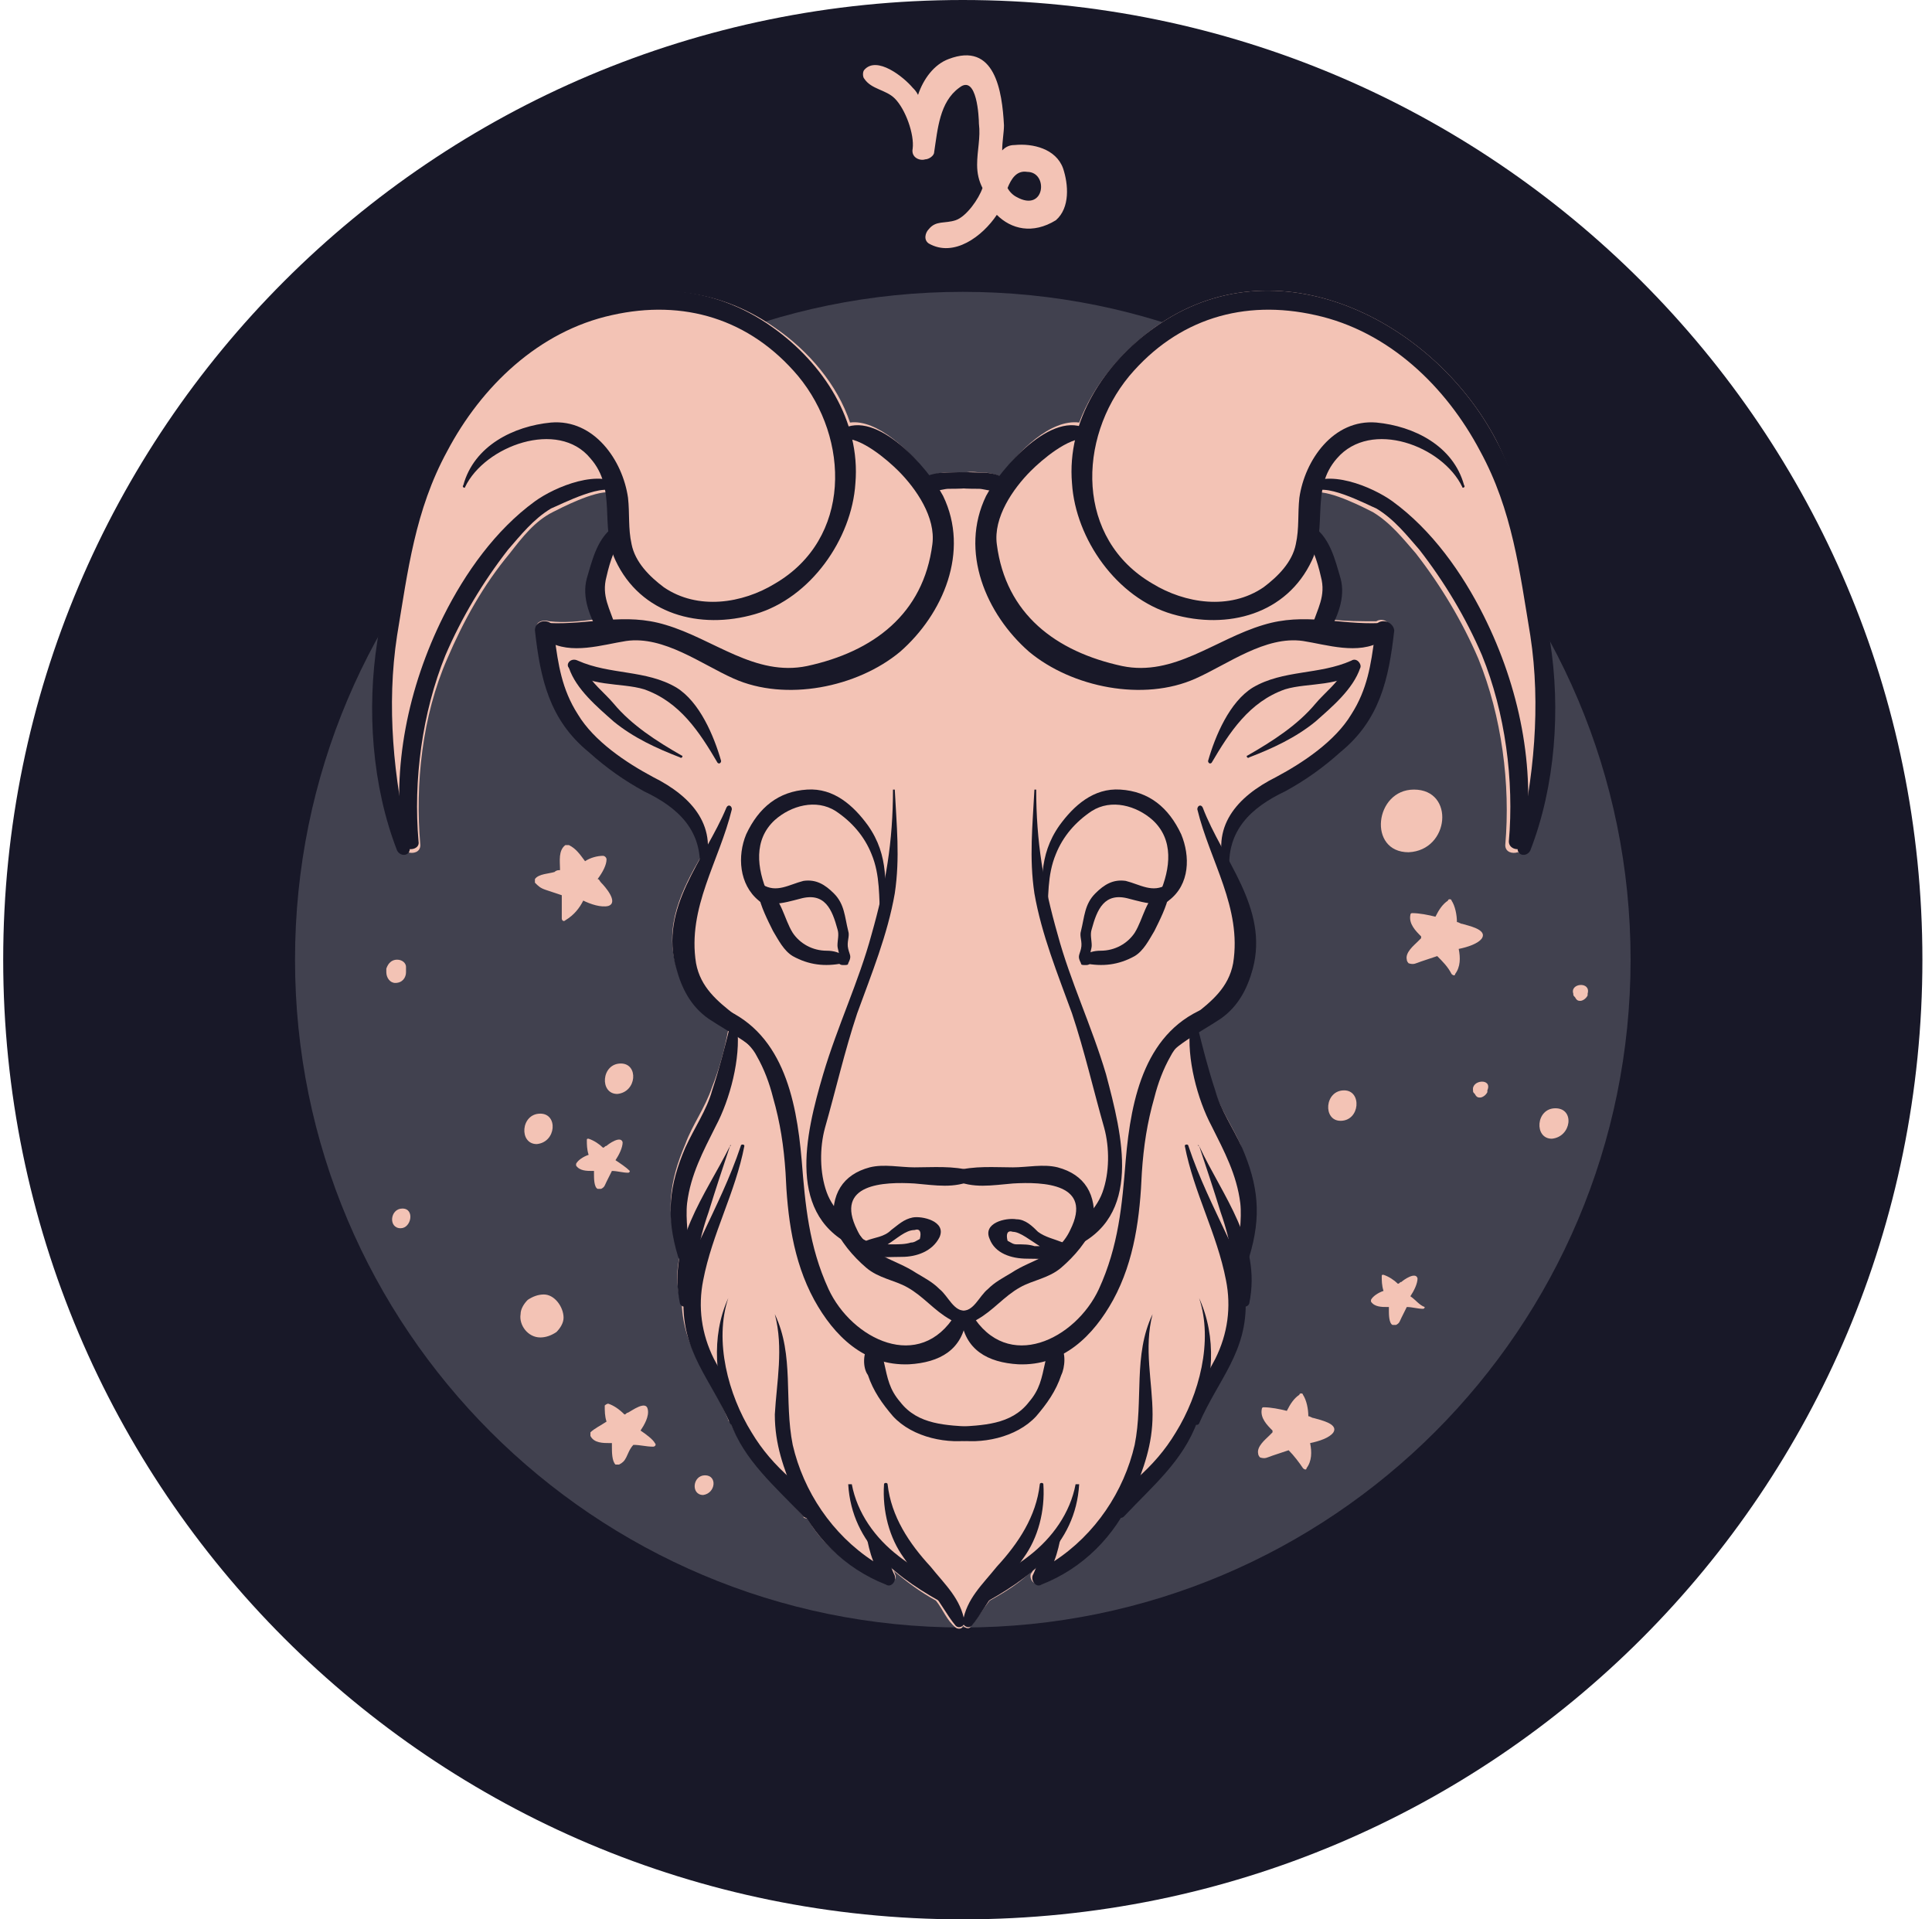 <svg width="151" height="150" viewBox="0 0 151 150" fill="none" xmlns="http://www.w3.org/2000/svg">
<path d="M150.25 75C150.25 33.582 116.668 0 75.25 0C33.832 0 0.25 33.582 0.25 75C0.25 116.418 33.832 150 75.25 150C116.808 150 150.25 116.418 150.25 75Z" fill="#181828"/>
<path d="M127.442 75C127.442 46.175 104.075 22.808 75.25 22.808C46.425 22.808 23.058 46.175 23.058 75C23.058 103.825 46.425 127.192 75.25 127.192C104.075 127.192 127.442 103.825 127.442 75Z" fill="#41414F"/>
<path d="M50.063 111.8C50.343 111.381 50.763 110.681 50.623 110.121C50.483 109.422 49.364 110.261 49.084 110.401C48.944 110.401 48.944 110.541 48.804 110.541C48.384 110.121 47.965 109.841 47.545 109.701C47.405 109.701 47.265 109.841 47.265 109.841C47.265 110.261 47.265 110.681 47.405 111.101C46.985 111.381 46.425 111.66 46.146 111.94C46.146 111.94 46.146 112.08 46.146 112.22C46.425 112.78 47.125 112.78 47.685 112.78C47.685 112.78 47.685 112.78 47.825 112.78C47.825 112.92 47.825 113.06 47.825 113.06C47.825 113.479 47.825 114.179 48.105 114.459C48.105 114.459 48.244 114.459 48.384 114.459C48.664 114.319 48.804 114.179 48.944 113.899C49.084 113.619 49.224 113.2 49.504 112.92C50.063 112.92 50.483 113.06 51.043 113.06C51.183 113.06 51.323 112.92 51.183 112.78C51.043 112.5 50.483 112.08 50.063 111.8Z" fill="#F3C3B5"/>
<path d="M110.231 101.306C110.511 100.886 110.791 100.326 110.791 99.907C110.651 99.347 109.672 100.046 109.532 100.186C109.392 100.186 109.392 100.326 109.252 100.326C108.972 100.046 108.552 99.767 108.132 99.627C107.993 99.627 107.993 99.627 107.993 99.767C107.993 100.046 107.993 100.466 108.132 100.886C107.713 101.026 107.293 101.306 107.153 101.586V101.726C107.433 102.145 107.993 102.145 108.412 102.145C108.412 102.145 108.412 102.145 108.552 102.145C108.552 102.285 108.552 102.285 108.552 102.425C108.552 102.705 108.552 103.405 108.832 103.545C108.832 103.545 108.972 103.545 109.112 103.545C109.392 103.405 109.392 103.265 109.532 102.985C109.672 102.705 109.812 102.425 109.951 102.145C110.371 102.145 110.791 102.285 111.211 102.285C111.351 102.285 111.351 102.145 111.351 102.145C110.931 102.005 110.651 101.586 110.231 101.306Z" fill="#F3C3B5"/>
<path d="M45.586 70.382C46.145 70.662 46.985 70.942 47.545 70.802C48.384 70.522 47.265 69.263 46.985 68.983C46.845 68.843 46.845 68.703 46.705 68.703C47.125 68.144 47.405 67.584 47.405 67.164C47.405 67.024 47.265 66.884 47.125 66.884C46.705 66.884 46.145 67.024 45.726 67.304C45.306 66.744 45.026 66.325 44.466 66.045C44.466 66.045 44.327 66.045 44.187 66.045C43.627 66.465 43.767 67.304 43.767 67.864C43.767 67.864 43.767 67.864 43.767 68.004C43.627 68.004 43.487 68.004 43.347 68.144C42.927 68.284 42.088 68.284 41.808 68.703C41.808 68.843 41.808 68.983 41.808 68.983C42.088 69.263 42.228 69.403 42.647 69.543C43.067 69.683 43.487 69.823 43.907 69.963C43.907 70.522 43.907 71.222 43.907 71.782C43.907 71.922 44.047 72.061 44.187 71.922C44.886 71.502 45.306 70.942 45.586 70.382Z" fill="#F3C3B5"/>
<path d="M42.508 101.166C42.088 101.166 41.668 101.306 41.248 101.586C40.968 101.866 40.688 102.285 40.688 102.705C40.548 103.545 41.248 104.524 42.228 104.524C42.647 104.524 43.067 104.384 43.487 104.104C43.767 103.825 44.047 103.405 44.047 102.985C44.047 102.145 43.347 101.166 42.508 101.166Z" fill="#F3C3B5"/>
<path d="M55.101 115.298C54.121 115.298 53.981 116.837 54.961 116.837C55.94 116.698 56.08 115.298 55.101 115.298Z" fill="#F3C3B5"/>
<path d="M94 107.463C94 107.603 94 107.603 94.14 107.743C94.28 108.022 94.42 108.022 94.7 108.022C94.84 108.022 95.119 107.882 95.259 107.603V107.463C95.399 106.483 93.72 106.623 94 107.463Z" fill="#F3C3B5"/>
<path d="M48.105 90.672C48.384 90.252 48.664 89.692 48.664 89.272C48.524 88.713 47.545 89.412 47.405 89.552C47.265 89.552 47.265 89.692 47.125 89.692C46.845 89.412 46.425 89.133 46.006 88.993C45.866 88.993 45.866 88.993 45.866 89.133C45.866 89.412 45.866 89.832 46.006 90.252C45.586 90.392 45.166 90.672 45.026 90.952V91.092C45.306 91.511 45.866 91.511 46.285 91.511C46.285 91.511 46.285 91.511 46.425 91.511C46.425 91.651 46.425 91.651 46.425 91.791C46.425 92.071 46.425 92.771 46.705 92.911C46.705 92.911 46.845 92.911 46.985 92.911C47.265 92.771 47.265 92.631 47.405 92.351C47.545 92.071 47.685 91.791 47.825 91.511C48.245 91.511 48.664 91.651 49.084 91.651C49.224 91.651 49.224 91.511 49.224 91.511C48.944 91.231 48.524 90.952 48.105 90.672Z" fill="#F3C3B5"/>
<path d="M114.009 74.16C114.709 74.021 115.549 73.741 115.828 73.321C116.248 72.621 114.709 72.341 114.289 72.201C114.149 72.201 114.009 72.062 113.869 72.062C113.869 71.502 113.73 70.802 113.45 70.382C113.45 70.243 113.17 70.243 113.17 70.382C112.75 70.662 112.47 71.082 112.19 71.642C111.631 71.502 110.931 71.362 110.371 71.362C110.231 71.362 110.231 71.502 110.231 71.502C110.091 72.201 110.651 72.761 111.071 73.181C111.071 73.181 111.071 73.181 111.071 73.321C110.931 73.461 110.931 73.461 110.791 73.601C110.511 73.881 109.812 74.44 109.952 75C109.952 75.14 110.091 75.28 110.091 75.28C110.511 75.42 110.651 75.28 111.071 75.14C111.491 75 111.91 74.86 112.33 74.72C112.75 75.14 113.17 75.56 113.45 76.12C113.59 76.259 113.73 76.259 113.73 76.12C114.149 75.56 114.149 74.86 114.009 74.16Z" fill="#F3C3B5"/>
<path d="M102.396 112.78C103.095 112.64 103.935 112.36 104.215 111.94C104.634 111.24 103.095 110.961 102.675 110.821C102.535 110.821 102.396 110.681 102.256 110.681C102.256 110.121 102.116 109.421 101.836 109.002C101.836 108.862 101.556 108.862 101.556 109.002C101.136 109.282 100.856 109.701 100.576 110.261C100.017 110.121 99.317 109.981 98.757 109.981C98.618 109.981 98.618 110.121 98.618 110.121C98.478 110.821 99.037 111.38 99.457 111.8C99.457 111.8 99.457 111.8 99.457 111.94C99.317 112.08 99.317 112.08 99.177 112.22C98.897 112.5 98.198 113.059 98.338 113.619C98.338 113.759 98.478 113.899 98.478 113.899C98.897 114.039 99.037 113.899 99.457 113.759C99.877 113.619 100.297 113.479 100.716 113.339C101.136 113.759 101.556 114.319 101.836 114.739C101.976 114.879 102.116 114.879 102.116 114.739C102.535 114.179 102.535 113.479 102.396 112.78Z" fill="#F3C3B5"/>
<path d="M31.453 94.45C30.474 94.45 30.334 95.989 31.313 95.989C32.153 95.989 32.433 94.45 31.453 94.45Z" fill="#F3C3B5"/>
<path d="M115.129 85.215C115.129 85.355 115.129 85.355 115.269 85.495C115.409 85.774 115.549 85.774 115.688 85.774C115.828 85.774 116.108 85.634 116.248 85.355V85.215C116.668 84.235 114.989 84.375 115.129 85.215Z" fill="#F3C3B5"/>
<path d="M122.965 77.659C122.965 77.798 122.965 77.798 123.104 77.938C123.244 78.218 123.384 78.218 123.524 78.218C123.664 78.218 123.944 78.078 124.084 77.798V77.659C124.364 76.679 122.685 76.819 122.965 77.659Z" fill="#F3C3B5"/>
<path d="M116.948 34.422C112.05 25.047 99.737 18.75 90.222 25.606C87.564 27.565 85.465 30.084 84.345 33.022C82.106 32.742 79.588 35.261 78.189 37.22C77.769 37.08 77.349 36.94 76.929 36.94C76.509 36.94 75.95 36.8 75.39 36.94C74.83 36.94 74.411 36.94 73.851 36.94C73.431 36.94 73.011 37.08 72.591 37.22C71.192 35.261 68.534 32.742 66.435 33.022C65.455 30.084 63.217 27.425 60.558 25.606C51.043 18.89 38.73 25.047 33.832 34.422C31.174 39.459 30.474 44.636 29.634 50.093C28.795 55.41 29.215 61.427 31.174 66.325C31.314 66.604 31.593 66.744 31.873 66.604C32.293 66.744 32.853 66.604 32.853 66.045C32.433 61.287 32.993 55.97 34.952 51.492C36.211 48.554 37.75 45.755 39.849 43.237C40.828 41.977 41.808 40.718 43.207 40.019C43.767 39.739 46.425 38.34 47.685 38.479C47.825 39.459 47.825 40.438 47.825 41.418C46.705 42.257 46.425 43.937 46.006 45.196C45.726 46.315 46.006 47.435 46.425 48.414C45.306 48.554 44.187 48.694 42.927 48.554C42.508 48.414 41.808 48.554 41.948 49.114C42.368 52.892 43.067 56.11 46.146 58.629C47.545 59.748 48.944 60.867 50.483 61.707C52.722 62.826 54.541 64.366 54.821 66.884C53.282 69.543 51.883 72.341 52.862 75.56C53.282 77.099 54.121 78.498 55.381 79.478C55.94 79.897 56.36 80.177 56.92 80.457C56.64 81.996 56.22 83.535 55.661 84.935C55.101 86.614 54.121 87.873 53.562 89.412C52.302 92.351 52.023 94.729 53.002 97.808C53.002 97.948 53.142 97.948 53.142 98.088C52.862 99.207 52.862 100.326 53.142 101.586C53.142 101.726 53.282 101.866 53.282 101.866C53.422 105.504 55.521 107.603 56.92 110.961C56.92 111.101 57.06 111.101 57.06 111.101C58.319 114.179 60.698 116.138 62.797 118.517C62.797 118.657 62.937 118.657 63.077 118.657C64.476 121.035 66.715 122.714 69.233 123.694C69.653 123.834 70.213 123.414 69.933 122.994C69.933 122.854 69.793 122.714 69.793 122.714C70.772 123.554 71.892 124.394 73.151 125.093C73.711 125.793 73.991 126.632 74.69 127.192C74.83 127.332 75.25 127.332 75.25 127.052C75.39 127.192 75.67 127.332 75.81 127.192C76.37 126.492 76.789 125.793 77.349 125.093C78.608 124.394 79.728 123.694 80.707 122.714C80.707 122.854 80.567 122.994 80.567 122.994C80.427 123.414 80.847 123.974 81.267 123.694C83.785 122.714 86.024 120.895 87.424 118.657C87.564 118.657 87.564 118.657 87.704 118.517C89.802 116.138 92.181 114.179 93.44 111.101C93.58 111.101 93.58 111.101 93.58 110.961C94.98 107.603 97.079 105.644 97.218 101.866C97.358 101.866 97.358 101.726 97.358 101.586C97.638 100.326 97.638 99.207 97.358 98.088C97.358 98.088 97.498 97.948 97.498 97.808C98.478 94.729 98.058 92.351 96.939 89.412C96.239 87.873 95.259 86.474 94.84 84.935C94.28 83.535 93.86 81.996 93.58 80.457C94.14 80.177 94.7 79.757 95.12 79.478C96.519 78.498 97.218 77.099 97.638 75.56C98.478 72.341 97.079 69.543 95.679 66.884C95.819 64.366 97.638 62.826 100.017 61.707C101.556 60.867 102.955 59.888 104.355 58.629C107.433 56.11 108.133 52.892 108.552 49.114C108.692 48.554 107.993 48.274 107.573 48.554C106.314 48.554 105.194 48.554 104.075 48.414C104.634 47.435 104.774 46.315 104.495 45.196C104.215 43.937 103.795 42.257 102.675 41.418C102.815 40.438 102.815 39.459 102.815 38.479C104.075 38.34 106.733 39.739 107.293 40.019C108.692 40.858 109.672 42.117 110.651 43.237C112.61 45.755 114.289 48.554 115.549 51.492C117.368 55.97 118.067 61.287 117.647 66.045C117.647 66.604 118.207 66.744 118.627 66.604C118.907 66.744 119.187 66.604 119.327 66.325C121.425 61.427 121.705 55.41 120.866 50.093C120.166 44.496 119.467 39.459 116.948 34.422Z" fill="#F3C3B5"/>
<path d="M86.444 83.955C85.325 80.177 83.646 76.679 82.666 73.041C81.547 69.123 80.987 65.765 80.987 61.707H80.847C80.707 64.505 80.427 67.024 80.847 69.823C81.407 73.041 82.666 76.119 83.785 79.198C84.765 82.136 85.465 85.214 86.304 88.153C86.724 89.692 86.724 91.651 86.164 93.19C85.605 94.729 84.205 95.709 83.226 96.968C82.946 97.388 83.506 97.668 83.785 97.528C89.382 95.149 87.703 88.712 86.444 83.955Z" fill="#181828"/>
<path d="M84.065 96.549C83.785 96.688 83.505 96.968 83.086 97.108C82.386 96.828 81.686 96.688 81.127 96.269C80.707 95.849 80.147 95.289 79.448 95.289C78.608 95.149 76.789 95.569 77.349 96.828C77.769 97.948 79.028 98.368 80.287 98.368C81.966 98.368 83.366 98.647 84.485 97.248C84.625 96.828 84.345 96.269 84.065 96.549ZM79.448 97.248C79.168 97.248 79.028 97.108 78.748 96.968C78.608 96.409 78.748 96.129 79.168 96.269C79.728 96.269 80.567 96.968 81.267 97.388C81.127 97.388 80.987 97.388 80.847 97.388C80.427 97.248 80.007 97.248 79.448 97.248Z" fill="#181828"/>
<path d="M82.666 91.231C81.547 90.951 80.287 91.231 79.168 91.231C77.769 91.231 76.09 91.091 74.69 91.511C74.41 91.651 74.27 92.071 74.55 92.211C76.09 92.91 77.489 92.631 79.168 92.491C81.547 92.351 85.465 92.491 83.645 96.129C82.666 98.228 80.707 98.368 79.028 99.487C78.328 99.907 77.769 100.187 77.209 100.746C76.509 101.306 76.09 102.565 75.11 102.425C74.97 102.425 74.69 102.565 74.97 102.705C75.39 103.125 75.81 103.545 76.369 103.125C77.629 102.425 78.468 101.306 79.728 100.606C80.707 100.047 81.966 99.907 82.946 99.067C83.925 98.228 85.045 96.968 85.465 95.709C85.744 93.33 84.765 91.791 82.666 91.231Z" fill="#181828"/>
<path d="M94.56 78.638C89.522 80.457 88.403 85.774 87.983 90.671C87.703 94.17 87.424 97.388 85.884 100.746C84.065 104.664 78.748 107.323 75.95 102.705C75.81 102.425 75.11 102.425 75.11 102.985C75.39 105.504 77.209 106.483 79.588 106.623C83.086 106.763 85.465 104.384 87.004 101.586C88.683 98.507 89.103 95.009 89.243 91.651C89.382 89.552 89.662 87.733 90.222 85.774C90.502 84.655 90.922 83.535 91.481 82.556C92.181 81.156 93.72 80.597 94.84 79.757C95.259 79.198 95.119 78.358 94.56 78.638Z" fill="#181828"/>
<path d="M82.806 105.084C82.666 104.944 82.386 104.944 82.246 105.084C81.826 105.503 81.826 105.923 81.686 106.483C81.407 107.742 81.267 108.582 80.427 109.561C79.028 111.38 76.789 111.38 74.69 111.52C74.131 111.52 73.851 112.5 74.55 112.5C76.649 112.92 79.448 112.36 80.987 110.681C81.826 109.701 82.526 108.722 82.946 107.462C83.226 106.903 83.366 105.643 82.806 105.084Z" fill="#181828"/>
<path d="M92.321 65.205C91.341 63.106 89.802 61.847 87.563 61.707C85.465 61.567 83.925 62.966 82.806 64.505C81.127 66.884 81.407 69.263 81.547 71.921C81.547 72.201 81.826 72.201 81.826 71.921C81.966 70.103 81.826 68.423 82.526 66.744C83.086 65.345 84.065 64.226 85.325 63.386C86.864 62.407 88.823 62.966 90.082 64.086C91.761 65.625 91.481 67.864 90.642 69.823C90.362 70.382 90.922 70.802 91.341 70.382C93.02 69.123 93.02 66.884 92.321 65.205Z" fill="#181828"/>
<path d="M91.201 69.123C90.082 69.823 89.103 69.123 87.983 68.843C87.004 68.703 86.304 69.123 85.605 69.823C84.765 70.662 84.765 71.641 84.485 72.761C84.345 73.181 84.625 73.6 84.485 74.16C84.345 74.72 84.205 74.72 84.485 75.279C84.485 75.419 84.625 75.419 84.765 75.419H84.905C85.325 75.419 85.325 75 85.185 74.72C85.185 74.44 85.325 74.16 85.325 73.88C85.325 73.46 85.185 73.041 85.325 72.621C85.744 71.082 86.304 69.683 88.263 70.242C89.382 70.522 91.481 71.222 91.761 69.543C91.761 69.263 91.341 68.983 91.201 69.123Z" fill="#181828"/>
<path d="M90.782 69.403C89.522 70.242 89.382 71.782 88.683 72.901C88.123 73.74 87.144 74.3 86.024 74.3C85.465 74.3 85.045 74.44 84.625 74.72C84.485 74.86 84.485 75.28 84.765 75.28C86.164 75.56 87.424 75.42 88.683 74.72C89.382 74.3 89.802 73.461 90.222 72.761C90.642 71.921 91.201 70.802 91.341 69.963C91.481 69.543 91.062 69.263 90.782 69.403Z" fill="#181828"/>
<path d="M121.146 50.093C120.306 44.496 119.606 39.459 116.948 34.422C112.05 25.047 99.737 18.75 90.222 25.606C86.304 28.405 83.366 32.882 83.785 37.78C84.065 42.117 87.284 46.735 91.621 47.994C95.959 49.254 100.576 47.994 102.535 43.797C103.795 41.138 102.396 38.2 104.494 35.821C107.153 32.742 112.75 34.841 114.289 38.06C114.289 38.2 114.569 38.06 114.429 37.92C113.59 34.841 110.511 33.302 107.573 33.022C104.215 32.742 101.976 35.961 101.556 38.899C101.416 40.158 101.556 41.278 101.276 42.537C100.996 43.937 99.877 45.056 98.757 45.895C96.099 47.715 92.601 47.155 90.082 45.616C84.065 42.117 84.205 34.282 88.263 29.384C92.041 24.907 97.218 23.367 102.815 24.627C108.552 25.886 113.03 30.224 115.688 35.261C118.207 39.879 118.767 44.636 119.606 49.673C120.446 55.13 119.886 60.867 118.627 66.185C118.487 66.884 119.326 67.024 119.606 66.464C121.565 61.427 121.985 55.41 121.146 50.093Z" fill="#181828"/>
<path d="M115.968 48.134C114.289 44.776 111.91 41.418 108.832 39.179C107.293 38.059 103.655 36.52 101.976 38.059C101.836 38.199 101.836 38.339 101.976 38.479L102.116 38.619C102.256 38.759 102.535 38.759 102.535 38.619C103.235 37.5 106.873 39.459 107.573 39.739C108.972 40.578 109.951 41.837 110.931 42.957C112.89 45.475 114.569 48.274 115.828 51.212C117.647 55.69 118.347 61.007 117.927 65.765C117.927 66.464 119.047 66.604 119.187 65.905C120.026 60.028 118.767 53.731 115.968 48.134Z" fill="#181828"/>
<path d="M107.853 48.694C104.634 48.834 101.976 47.855 98.757 48.834C94.98 49.953 91.761 52.892 87.703 52.052C82.526 50.933 78.608 47.995 77.909 42.537C77.629 40.438 79.168 38.2 80.567 36.8C81.407 35.961 83.506 34.142 84.905 34.282C85.325 34.282 85.465 33.722 85.045 33.582C82.246 31.903 78.189 36.66 77.069 38.759C74.97 43.097 77.069 47.995 80.427 50.933C83.785 53.731 89.382 54.851 93.44 53.032C95.959 51.912 98.897 49.674 101.836 50.093C103.655 50.373 106.174 51.213 107.993 50.093C108.552 49.534 108.412 48.554 107.853 48.694Z" fill="#181828"/>
<path d="M104.774 45.196C104.354 43.797 103.935 41.838 102.395 40.998C102.116 40.858 101.556 41.138 101.836 41.558C102.535 42.677 102.955 43.797 103.235 45.056C103.655 46.595 102.955 47.575 102.535 48.974C102.256 49.673 103.375 50.093 103.795 49.533C104.494 48.274 105.194 46.735 104.774 45.196Z" fill="#181828"/>
<path d="M94 63.106C93.86 62.827 93.58 62.967 93.58 63.246C94.56 67.304 97.078 70.942 96.379 75.28C95.679 79.058 91.062 79.618 90.082 83.256C90.082 83.535 90.362 83.675 90.502 83.396C91.621 81.716 93.72 80.737 95.399 79.618C96.799 78.638 97.498 77.239 97.918 75.7C99.177 70.942 95.539 67.164 94 63.106Z" fill="#181828"/>
<path d="M107.433 49.114V49.254C107.293 49.394 107.293 49.533 107.433 49.813C107.153 51.912 106.873 53.871 105.614 55.83C104.354 57.929 101.836 59.608 99.737 60.727C96.659 62.267 94.56 64.645 95.819 68.144C95.819 68.283 96.099 68.283 96.099 68.144C95.819 64.925 97.778 63.106 100.437 61.847C101.976 61.007 103.375 60.028 104.774 58.769C107.853 56.25 108.552 53.032 108.972 49.254C108.832 48.414 107.573 48.274 107.433 49.114Z" fill="#181828"/>
<path d="M105.614 51.632C103.095 52.752 100.297 52.332 97.918 53.731C96.099 54.851 94.979 57.509 94.42 59.468C94.42 59.608 94.56 59.748 94.7 59.608C96.099 57.229 97.638 54.851 100.437 53.871C102.256 53.312 104.914 53.731 106.313 52.192C106.453 51.912 106.034 51.353 105.614 51.632Z" fill="#181828"/>
<path d="M105.894 51.773C105.614 51.912 105.194 51.912 105.054 52.332C104.634 53.312 103.515 54.151 102.815 54.991C101.416 56.67 99.457 57.929 97.498 59.049C97.358 59.049 97.498 59.328 97.638 59.188C99.457 58.489 101.276 57.649 102.815 56.39C104.075 55.271 105.754 53.871 106.313 52.192C106.313 51.912 106.173 51.773 105.894 51.773Z" fill="#181828"/>
<path d="M78.468 37.36C78.049 37.08 77.349 36.94 76.789 36.94C76.09 36.94 75.25 36.8 74.55 37.08C74.131 37.22 74.131 37.92 74.55 38.06C75.11 38.2 75.81 38.2 76.509 38.2C76.789 38.2 77.209 38.34 77.489 38.34C77.769 38.34 77.909 38.619 78.188 38.619C78.468 38.619 78.608 38.479 78.748 38.2C78.748 38.2 78.748 38.2 78.748 38.06C78.888 37.78 78.748 37.5 78.468 37.36Z" fill="#181828"/>
<path d="M81.547 115.998C81.547 115.858 81.267 115.858 81.267 115.998C80.987 118.517 79.588 120.616 77.909 122.435C76.789 123.834 75.53 124.953 75.25 126.772C75.25 127.052 75.67 127.332 75.95 127.052C76.649 126.213 77.209 125.093 77.909 124.254C78.608 123.414 79.448 122.574 80.007 121.735C81.127 120.196 81.687 118.097 81.547 115.998Z" fill="#181828"/>
<path d="M84.065 115.998C83.645 118.237 82.246 120.196 80.427 121.595C79.028 122.714 77.069 123.554 76.09 125.093C75.95 125.373 76.23 125.653 76.509 125.513C80.427 123.414 84.065 120.756 84.345 115.998H84.065Z" fill="#181828"/>
<path d="M90.082 102.705C88.543 105.923 89.382 109.421 88.683 112.92C87.843 116.558 85.605 119.916 82.386 122.015C82.666 121.315 82.806 120.615 82.946 119.916V119.776C82.526 120.476 81.966 120.895 81.407 121.455C81.127 122.015 80.987 122.574 80.707 123.134C80.567 123.554 80.987 124.114 81.407 123.834C84.625 122.574 87.144 120.056 88.543 116.837C89.382 114.739 90.082 112.92 90.082 110.541C90.082 108.022 89.382 105.364 90.082 102.705Z" fill="#181828"/>
<path d="M93.72 101.446C94.84 104.804 93.72 109.002 91.901 111.94C91.062 113.339 90.082 114.459 88.823 115.578C87.983 116.278 87.424 117.117 87.144 118.097C87.004 118.517 87.563 118.797 87.843 118.517C90.082 116.138 92.461 114.179 93.58 111.101C94.84 108.022 95.119 104.524 93.72 101.446Z" fill="#181828"/>
<path d="M95.959 96.688C94.84 94.309 93.72 92.071 92.881 89.552C92.881 89.412 92.601 89.412 92.601 89.552C93.3 93.19 95.119 96.408 95.819 100.046C96.239 102.145 95.959 104.244 94.979 106.203C94.14 107.742 93.44 109.142 93.16 110.961C93.16 111.24 93.58 111.52 93.72 111.24C95.259 107.742 97.498 105.643 97.358 101.586C97.358 99.766 96.659 98.087 95.959 96.688Z" fill="#181828"/>
<path d="M93.72 89.552C93.58 89.412 93.58 89.552 93.72 89.552C94.28 91.231 94.84 92.91 95.399 94.729C96.239 97.108 96.519 99.207 96.799 101.726C96.799 102.145 97.498 102.285 97.638 101.866C98.618 97.108 95.539 93.47 93.72 89.552Z" fill="#181828"/>
<path d="M97.078 89.692C96.379 88.153 95.399 86.754 94.979 85.215C94.42 83.535 94 81.856 93.58 80.177C93.58 79.757 93.02 79.897 93.02 80.317C92.741 82.696 93.58 85.914 94.7 88.013C95.679 89.972 96.659 91.791 96.938 94.03C97.078 95.289 96.799 96.828 96.799 98.088C96.799 98.647 97.498 98.647 97.638 98.228C98.618 95.009 98.338 92.631 97.078 89.692Z" fill="#181828"/>
<path d="M64.336 83.955C65.455 80.177 67.134 76.679 68.114 73.041C69.233 69.123 69.793 65.765 69.793 61.707H69.933C70.073 64.505 70.353 67.024 69.933 69.823C69.373 73.041 68.114 76.119 66.994 79.198C66.015 82.136 65.315 85.214 64.476 88.153C64.056 89.692 64.056 91.651 64.616 93.19C65.175 94.729 66.575 95.709 67.554 96.968C67.834 97.388 67.274 97.668 66.994 97.528C61.397 95.149 62.937 88.712 64.336 83.955Z" fill="#181828"/>
<path d="M66.295 97.108C67.414 98.507 68.813 98.227 70.493 98.227C71.612 98.227 72.871 97.808 73.431 96.688C73.991 95.429 72.032 95.009 71.332 95.149C70.632 95.289 70.213 95.709 69.653 96.129C69.093 96.688 68.394 96.688 67.694 96.968C67.414 96.828 67.134 96.688 66.715 96.408C66.295 96.268 66.015 96.828 66.295 97.108ZM69.793 97.248C69.653 97.248 69.513 97.248 69.373 97.248C70.073 96.828 70.772 96.129 71.472 96.129C71.892 95.989 72.032 96.268 71.892 96.828C71.612 96.968 71.472 97.108 71.192 97.108C70.772 97.248 70.213 97.248 69.793 97.248Z" fill="#181828"/>
<path d="M67.974 91.231C69.093 90.951 70.353 91.231 71.472 91.231C72.871 91.231 74.55 91.091 75.95 91.511C76.229 91.651 76.369 92.071 76.09 92.211C74.55 92.91 73.151 92.631 71.472 92.491C69.093 92.351 65.175 92.491 66.994 96.129C67.974 98.228 69.933 98.368 71.612 99.487C72.311 99.907 72.871 100.187 73.431 100.746C74.131 101.306 74.55 102.565 75.53 102.425C75.67 102.425 75.95 102.565 75.67 102.705C75.25 103.125 74.83 103.545 74.27 103.125C73.011 102.425 72.172 101.306 70.912 100.606C69.933 100.047 68.674 99.907 67.694 99.067C66.715 98.228 65.595 96.968 65.175 95.709C64.895 93.33 65.875 91.791 67.974 91.231Z" fill="#181828"/>
<path d="M56.08 78.638C61.117 80.457 62.237 85.774 62.657 90.671C62.937 94.17 63.216 97.388 64.756 100.746C66.575 104.664 71.892 107.323 74.69 102.705C74.83 102.425 75.53 102.425 75.53 102.985C75.25 105.504 73.431 106.483 71.052 106.623C67.554 106.763 65.175 104.384 63.636 101.586C61.957 98.507 61.537 95.009 61.397 91.651C61.257 89.552 60.978 87.733 60.418 85.774C60.138 84.655 59.718 83.535 59.159 82.556C58.459 81.156 56.92 80.597 55.8 79.757C55.381 79.198 55.52 78.358 56.08 78.638Z" fill="#181828"/>
<path d="M67.974 105.084C68.114 104.944 68.394 104.944 68.534 105.084C68.953 105.503 68.953 105.923 69.093 106.483C69.373 107.742 69.513 108.582 70.353 109.561C71.752 111.38 73.991 111.38 76.09 111.52C76.649 111.52 76.929 112.5 76.23 112.5C74.131 112.92 71.332 112.36 69.793 110.681C68.953 109.701 68.254 108.722 67.834 107.462C67.414 106.903 67.414 105.643 67.974 105.084Z" fill="#181828"/>
<path d="M58.319 65.205C59.299 63.106 60.838 61.847 63.077 61.707C65.175 61.567 66.715 62.966 67.834 64.505C69.513 66.884 69.233 69.263 69.093 71.921C69.093 72.201 68.814 72.201 68.814 71.921C68.674 70.103 68.814 68.423 68.114 66.744C67.554 65.345 66.575 64.226 65.315 63.386C63.776 62.407 61.817 62.966 60.558 64.086C58.879 65.625 59.159 67.864 59.998 69.823C60.278 70.382 59.718 70.802 59.299 70.382C57.759 69.123 57.62 66.884 58.319 65.205Z" fill="#181828"/>
<path d="M59.578 69.123C60.698 69.823 61.677 69.123 62.797 68.843C63.776 68.703 64.476 69.123 65.175 69.823C66.015 70.662 66.015 71.641 66.295 72.761C66.435 73.181 66.155 73.6 66.295 74.16C66.435 74.72 66.575 74.72 66.295 75.279C66.295 75.419 66.155 75.419 66.015 75.419H65.875C65.455 75.419 65.455 75 65.595 74.72C65.595 74.44 65.455 74.16 65.455 73.88C65.455 73.46 65.595 73.041 65.455 72.621C65.035 71.082 64.476 69.683 62.517 70.242C61.397 70.522 59.299 71.222 59.019 69.543C58.879 69.263 59.298 68.983 59.578 69.123Z" fill="#181828"/>
<path d="M59.858 69.403C61.118 70.242 61.258 71.782 61.957 72.901C62.517 73.74 63.496 74.3 64.616 74.3C65.175 74.3 65.595 74.44 66.015 74.72C66.155 74.86 66.155 75.28 65.875 75.28C64.476 75.56 63.216 75.42 61.957 74.72C61.258 74.3 60.838 73.461 60.418 72.761C59.998 71.921 59.438 70.802 59.298 69.963C59.298 69.543 59.578 69.263 59.858 69.403Z" fill="#181828"/>
<path d="M29.494 50.093C30.334 44.496 31.034 39.459 33.692 34.422C38.59 25.047 50.903 18.75 60.418 25.606C64.336 28.405 67.274 32.882 66.855 37.78C66.575 42.117 63.356 46.735 59.019 47.994C54.681 49.254 50.063 47.994 48.105 43.797C46.845 41.138 48.244 38.2 46.145 35.821C43.627 32.742 37.89 34.841 36.351 38.06C36.351 38.2 36.071 38.06 36.211 37.92C37.05 34.841 40.129 33.302 43.067 33.022C46.425 32.742 48.664 35.961 49.084 38.899C49.224 40.158 49.084 41.278 49.364 42.537C49.644 43.937 50.763 45.056 51.883 45.895C54.541 47.715 58.039 47.155 60.558 45.616C66.575 42.117 66.435 34.282 62.377 29.384C58.599 24.907 53.422 23.367 47.825 24.627C42.088 25.886 37.61 30.224 34.952 35.261C32.433 39.879 31.873 44.636 31.034 49.673C30.194 55.13 30.754 60.867 32.013 66.185C32.153 66.884 31.314 67.024 31.034 66.464C29.075 61.427 28.655 55.41 29.494 50.093Z" fill="#181828"/>
<path d="M34.672 48.134C36.351 44.776 38.73 41.418 41.808 39.179C43.347 38.059 46.985 36.52 48.664 38.059C48.804 38.199 48.804 38.339 48.664 38.479L48.524 38.619C48.384 38.759 48.105 38.759 48.105 38.619C47.545 37.5 43.767 39.459 43.067 39.739C41.668 40.578 40.688 41.837 39.709 42.957C37.75 45.475 36.071 48.274 34.812 51.212C32.992 55.69 32.293 61.007 32.713 65.765C32.853 66.464 31.593 66.604 31.453 65.905C30.614 60.028 31.873 53.731 34.672 48.134Z" fill="#181828"/>
<path d="M42.927 48.694C46.145 48.834 48.804 47.855 52.022 48.834C55.8 49.953 59.019 52.892 63.077 52.052C68.254 50.933 72.172 47.995 72.871 42.537C73.151 40.438 71.612 38.2 70.213 36.8C69.373 35.961 67.274 34.142 65.875 34.282C65.455 34.282 65.315 33.722 65.735 33.582C68.534 31.903 72.591 36.66 73.711 38.759C75.81 43.097 73.711 47.995 70.353 50.933C66.994 53.731 61.397 54.851 57.34 53.032C54.821 51.912 51.883 49.674 48.944 50.093C47.125 50.373 44.606 51.213 42.787 50.093C42.088 49.534 42.228 48.554 42.927 48.694Z" fill="#181828"/>
<path d="M45.866 45.196C46.285 43.797 46.705 41.838 48.244 40.998C48.524 40.858 49.084 41.138 48.804 41.558C48.105 42.677 47.685 43.797 47.405 45.056C46.985 46.595 47.685 47.575 48.105 48.974C48.384 49.673 47.265 50.093 46.845 49.533C46.145 48.274 45.446 46.735 45.866 45.196Z" fill="#181828"/>
<path d="M56.78 63.106C56.92 62.827 57.2 62.967 57.2 63.246C56.22 67.304 53.702 70.942 54.401 75.28C55.101 79.058 59.718 79.618 60.698 83.256C60.698 83.535 60.418 83.675 60.278 83.396C59.159 81.716 57.06 80.737 55.381 79.618C53.981 78.638 53.282 77.239 52.862 75.7C51.463 70.942 55.101 67.164 56.78 63.106Z" fill="#181828"/>
<path d="M43.347 49.114V49.254C43.487 49.394 43.487 49.533 43.347 49.813C43.627 51.912 43.907 53.871 45.166 55.83C46.425 57.929 48.944 59.608 51.043 60.727C54.121 62.267 56.22 64.645 54.961 68.144C54.961 68.283 54.681 68.283 54.681 68.144C54.961 64.925 53.002 63.106 50.343 61.847C48.804 61.007 47.405 60.028 46.006 58.769C42.927 56.25 42.228 53.032 41.808 49.254C41.808 48.414 43.067 48.274 43.347 49.114Z" fill="#181828"/>
<path d="M45.166 51.632C47.685 52.752 50.483 52.332 52.862 53.731C54.681 54.851 55.8 57.509 56.36 59.468C56.36 59.608 56.22 59.748 56.08 59.608C54.681 57.229 53.142 54.851 50.343 53.871C48.524 53.312 45.866 53.731 44.467 52.192C44.187 51.912 44.606 51.353 45.166 51.632Z" fill="#181828"/>
<path d="M44.886 51.773C45.166 51.912 45.586 51.912 45.726 52.332C46.145 53.312 47.265 54.151 47.965 54.991C49.364 56.67 51.323 57.929 53.282 59.049C53.422 59.049 53.282 59.328 53.142 59.188C51.323 58.489 49.504 57.649 47.965 56.39C46.705 55.271 45.026 53.871 44.466 52.192C44.327 51.912 44.606 51.773 44.886 51.773Z" fill="#181828"/>
<path d="M72.172 37.36C72.591 37.08 73.291 36.94 73.851 36.94C74.55 36.94 75.39 36.8 76.09 37.08C76.509 37.22 76.509 37.92 76.09 38.06C75.53 38.2 74.83 38.2 74.131 38.2C73.851 38.2 73.431 38.34 73.151 38.34C72.871 38.34 72.731 38.619 72.451 38.619C72.172 38.619 72.032 38.479 71.892 38.2C71.892 38.2 71.892 38.2 71.892 38.06C71.892 37.78 72.032 37.5 72.172 37.36Z" fill="#181828"/>
<path d="M69.093 115.998C69.093 115.858 69.373 115.858 69.373 115.998C69.653 118.517 71.052 120.616 72.731 122.435C73.851 123.834 75.11 124.953 75.39 126.772C75.39 127.052 74.97 127.332 74.69 127.052C73.991 126.213 73.431 125.093 72.731 124.254C72.032 123.414 71.192 122.574 70.632 121.735C69.513 120.196 68.953 118.097 69.093 115.998Z" fill="#181828"/>
<path d="M66.575 115.998C66.994 118.237 68.394 120.196 70.213 121.595C71.612 122.714 73.571 123.554 74.55 125.093C74.69 125.373 74.41 125.653 74.131 125.513C70.213 123.414 66.575 120.756 66.295 115.998C66.435 115.998 66.575 115.998 66.575 115.998Z" fill="#181828"/>
<path d="M60.558 102.705C62.097 105.923 61.258 109.421 61.957 112.92C62.797 116.558 65.035 119.916 68.254 122.015C67.974 121.315 67.834 120.615 67.694 119.916V119.776C68.114 120.476 68.674 120.895 69.233 121.455C69.513 122.015 69.653 122.574 69.933 123.134C70.073 123.554 69.653 124.114 69.233 123.834C66.015 122.574 63.496 120.056 62.097 116.837C61.258 114.739 60.558 112.92 60.558 110.541C60.698 108.022 61.258 105.364 60.558 102.705Z" fill="#181828"/>
<path d="M56.92 101.446C55.8 104.804 56.92 109.002 58.739 111.94C59.578 113.339 60.558 114.459 61.817 115.578C62.657 116.278 63.216 117.117 63.496 118.097C63.636 118.517 63.077 118.797 62.797 118.517C60.558 116.138 58.179 114.179 57.06 111.101C55.94 108.022 55.52 104.524 56.92 101.446Z" fill="#181828"/>
<path d="M54.821 96.688C55.94 94.309 57.06 92.071 57.899 89.552C57.899 89.412 58.179 89.412 58.179 89.552C57.48 93.19 55.66 96.408 54.961 100.046C54.541 102.145 54.821 104.244 55.8 106.203C56.64 107.742 57.34 109.142 57.619 110.961C57.619 111.24 57.2 111.52 57.06 111.24C55.521 107.742 53.282 105.643 53.422 101.586C53.282 99.766 54.121 98.087 54.821 96.688Z" fill="#181828"/>
<path d="M57.06 89.552C57.06 89.412 57.2 89.552 57.06 89.552C56.5 91.231 55.94 92.91 55.381 94.729C54.541 97.108 54.261 99.207 53.981 101.726C53.981 102.145 53.282 102.285 53.142 101.866C52.162 97.108 55.101 93.47 57.06 89.552Z" fill="#181828"/>
<path d="M53.562 89.692C54.261 88.153 55.241 86.754 55.66 85.215C56.22 83.535 56.64 81.856 57.06 80.177C57.06 79.757 57.619 79.897 57.619 80.317C57.899 82.696 57.06 85.914 55.94 88.013C54.961 89.972 53.981 91.791 53.702 94.03C53.562 95.289 53.841 96.828 53.841 98.088C53.841 98.647 53.142 98.647 53.002 98.228C52.022 95.009 52.302 92.631 53.562 89.692Z" fill="#181828"/>
<path d="M110.511 61.707C107.433 61.707 106.873 66.605 110.091 66.605C113.31 66.465 113.729 61.707 110.511 61.707Z" fill="#F3C3B5"/>
<path d="M121.565 86.614C120.026 86.614 119.886 88.993 121.285 88.993C122.825 88.853 123.105 86.614 121.565 86.614Z" fill="#F3C3B5"/>
<path d="M105.054 85.214C103.515 85.214 103.375 87.593 104.774 87.593C106.313 87.593 106.453 85.214 105.054 85.214Z" fill="#F3C3B5"/>
<path d="M48.524 83.115C46.985 83.115 46.845 85.494 48.244 85.494C49.784 85.354 49.923 83.115 48.524 83.115Z" fill="#F3C3B5"/>
<path d="M42.228 87.033C40.688 87.033 40.548 89.412 41.948 89.412C43.487 89.272 43.627 87.033 42.228 87.033Z" fill="#F3C3B5"/>
<path d="M31.733 75.56C31.733 75.28 31.453 75 31.034 75C30.614 75 30.334 75.28 30.194 75.7C30.194 75.84 30.194 75.84 30.194 75.98C30.194 76.4 30.474 76.819 30.894 76.819C31.453 76.819 31.733 76.4 31.733 75.98V75.56Z" fill="#F3C3B5"/>
<path d="M83.086 13.153C82.526 11.614 80.707 11.194 79.308 11.334C78.888 11.334 78.608 11.474 78.328 11.754C78.328 11.054 78.468 10.354 78.468 9.795C78.328 7.136 77.769 3.218 74.131 4.618C73.011 5.037 72.172 6.157 71.752 7.416C71.612 7.136 71.472 6.996 71.332 6.856C70.632 6.017 68.534 4.338 67.554 5.457C67.414 5.597 67.414 6.017 67.554 6.157C68.114 6.996 69.233 6.996 69.933 7.696C70.772 8.535 71.472 10.494 71.332 11.614C71.192 12.313 71.892 12.593 72.312 12.453C72.591 12.453 73.011 12.174 73.011 11.894C73.291 10.075 73.431 7.976 74.97 6.856C76.369 5.737 76.509 9.235 76.509 9.655C76.649 10.774 76.369 11.754 76.369 12.873C76.369 13.573 76.509 14.133 76.789 14.692C76.509 15.532 75.53 16.931 74.69 17.211C73.851 17.491 73.151 17.211 72.591 17.91C72.312 18.19 72.172 18.75 72.591 19.03C74.55 20.149 76.789 18.47 77.909 16.791C79.028 17.91 80.707 18.33 82.526 17.211C83.645 16.231 83.506 14.412 83.086 13.153ZM79.448 15.392C79.168 15.252 78.888 14.972 78.748 14.692C79.028 13.992 79.448 13.293 80.287 13.433C81.966 13.433 81.687 16.651 79.448 15.392Z" fill="#F3C3B5"/>
</svg>
